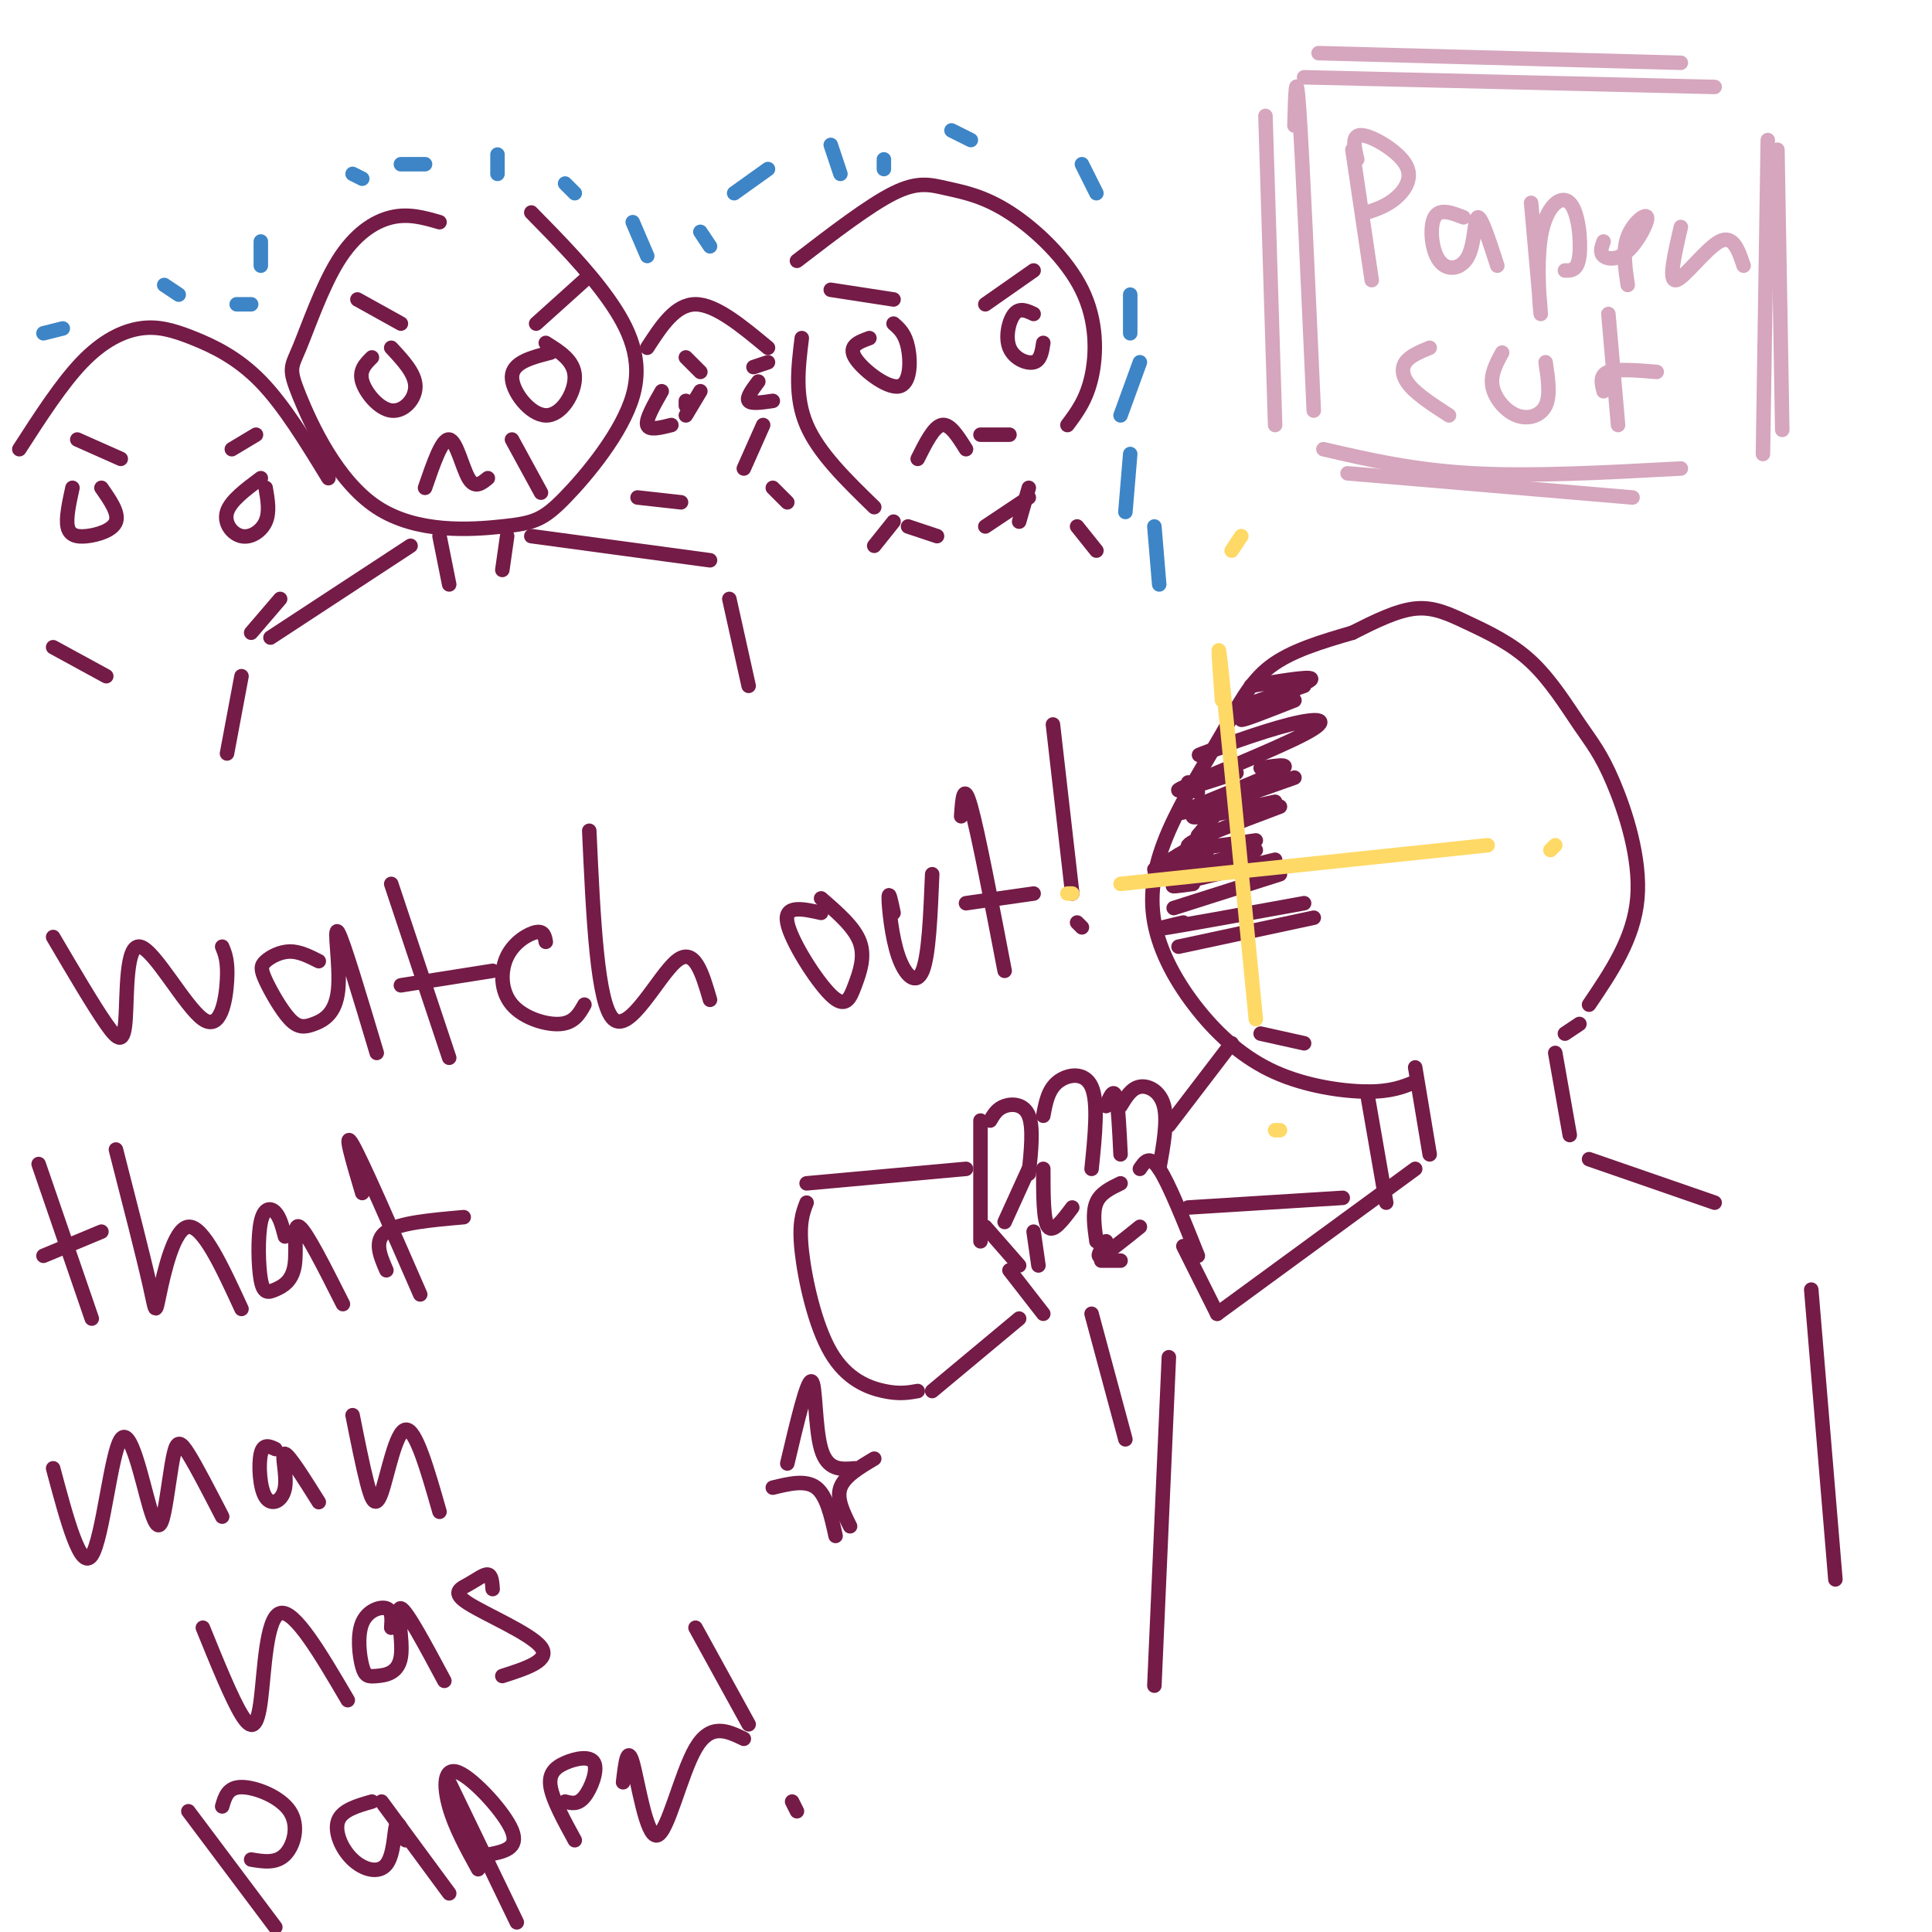 <svg viewBox='0 0 400 400' version='1.1' xmlns='http://www.w3.org/2000/svg' xmlns:xlink='http://www.w3.org/1999/xlink'><g fill='none' stroke='rgb(116,27,71)' stroke-width='3' stroke-linecap='round' stroke-linejoin='round'><path d='M280,131c-6.349,1.858 -12.698,3.716 -17,7c-4.302,3.284 -6.556,7.995 -10,14c-3.444,6.005 -8.076,13.302 -11,20c-2.924,6.698 -4.140,12.795 -3,19c1.140,6.205 4.635,12.519 9,18c4.365,5.481 9.598,10.130 16,13c6.402,2.870 13.972,3.963 19,4c5.028,0.037 7.514,-0.981 10,-2'/><path d='M280,131c4.573,-2.301 9.146,-4.602 13,-5c3.854,-0.398 6.988,1.107 11,3c4.012,1.893 8.901,4.173 13,8c4.099,3.827 7.408,9.201 10,13c2.592,3.799 4.467,6.023 7,12c2.533,5.977 5.724,15.708 5,24c-0.724,8.292 -5.362,15.146 -10,22'/><path d='M293,221c0.000,0.000 3.000,18.000 3,18'/><path d='M327,212c0.000,0.000 -3.000,2.000 -3,2'/><path d='M322,218c0.000,0.000 3.000,17.000 3,17'/><path d='M293,242c0.000,0.000 -41.000,30.000 -41,30'/><path d='M329,240c0.000,0.000 26.000,9.000 26,9'/><path d='M242,281c0.000,0.000 -3.000,68.000 -3,68'/><path d='M375,267c0.000,0.000 5.000,60.000 5,60'/><path d='M226,272c0.000,0.000 7.000,26.000 7,26'/><path d='M245,258c0.000,0.000 7.000,14.000 7,14'/><path d='M213,242c0.000,0.000 -5.000,11.000 -5,11'/><path d='M209,263c0.000,0.000 7.000,9.000 7,9'/><path d='M203,232c0.000,0.000 0.000,25.000 0,25'/><path d='M205,232c0.711,-1.222 1.422,-2.444 3,-3c1.578,-0.556 4.022,-0.444 5,2c0.978,2.444 0.489,7.222 0,12'/><path d='M216,231c0.489,-2.689 0.978,-5.378 3,-7c2.022,-1.622 5.578,-2.178 7,1c1.422,3.178 0.711,10.089 0,17'/><path d='M216,242c0.000,5.333 0.000,10.667 1,12c1.000,1.333 3.000,-1.333 5,-4'/><path d='M229,229c0.750,-1.833 1.500,-3.667 2,-2c0.500,1.667 0.750,6.833 1,12'/><path d='M232,245c-2.083,1.000 -4.167,2.000 -5,4c-0.833,2.000 -0.417,5.000 0,8'/><path d='M236,242c1.000,-1.500 2.000,-3.000 4,0c2.000,3.000 5.000,10.500 8,18'/><path d='M229,257c-1.083,1.750 -2.167,3.500 -1,3c1.167,-0.500 4.583,-3.250 8,-6'/><path d='M232,229c1.111,-1.844 2.222,-3.689 4,-4c1.778,-0.311 4.222,0.911 5,4c0.778,3.089 -0.111,8.044 -1,13'/><path d='M228,261c0.000,0.000 4.000,0.000 4,0'/><path d='M204,254c0.000,0.000 7.000,8.000 7,8'/><path d='M214,255c0.000,0.000 1.000,7.000 1,7'/><path d='M244,196c0.000,0.000 28.000,-6.000 28,-6'/><path d='M245,191c-3.583,0.833 -7.167,1.667 -3,1c4.167,-0.667 16.083,-2.833 28,-5'/><path d='M243,188c0.000,0.000 22.000,-7.000 22,-7'/><path d='M247,183c-2.917,0.417 -5.833,0.833 -3,0c2.833,-0.833 11.417,-2.917 20,-5'/><path d='M245,180c-2.750,0.833 -5.500,1.667 -3,1c2.500,-0.667 10.250,-2.833 18,-5'/><path d='M260,174c-7.417,1.083 -14.833,2.167 -14,1c0.833,-1.167 9.917,-4.583 19,-8'/><path d='M264,166c-8.833,1.917 -17.667,3.833 -17,3c0.667,-0.833 10.833,-4.417 21,-8'/><path d='M258,164c-7.667,2.556 -15.333,5.111 -13,4c2.333,-1.111 14.667,-5.889 19,-8c4.333,-2.111 0.667,-1.556 -3,-1'/><path d='M256,160c-7.418,2.402 -14.836,4.804 -11,3c3.836,-1.804 18.925,-7.813 25,-11c6.075,-3.187 3.136,-3.550 -3,-2c-6.136,1.550 -15.467,5.014 -18,6c-2.533,0.986 1.734,-0.507 6,-2'/><path d='M268,145c-5.500,2.167 -11.000,4.333 -11,4c0.000,-0.333 5.500,-3.167 11,-6'/><path d='M270,142c-8.378,2.800 -16.756,5.600 -15,5c1.756,-0.600 13.644,-4.600 16,-6c2.356,-1.400 -4.822,-0.200 -12,1'/><path d='M246,162c0.000,0.000 2.000,2.000 2,2'/><path d='M253,167c0.000,0.000 -5.000,6.000 -5,6'/><path d='M250,176c0.000,0.000 -8.000,5.000 -8,5'/><path d='M245,180c0.000,0.000 -2.000,3.000 -2,3'/><path d='M244,178c0.000,0.000 0.000,-1.000 0,-1'/><path d='M249,174c0.000,0.000 -10.000,6.000 -10,6'/><path d='M261,214c0.000,0.000 9.000,2.000 9,2'/><path d='M200,242c0.000,0.000 -33.000,3.000 -33,3'/><path d='M167,249c-0.815,2.089 -1.631,4.179 -1,10c0.631,5.821 2.708,15.375 6,21c3.292,5.625 7.798,7.321 11,8c3.202,0.679 5.101,0.339 7,0'/><path d='M193,288c0.000,0.000 18.000,-15.000 18,-15'/><path d='M242,233c0.000,0.000 13.000,-17.000 13,-17'/><path d='M246,250c0.000,0.000 32.000,-2.000 32,-2'/><path d='M160,308c3.417,-0.833 6.833,-1.667 9,0c2.167,1.667 3.083,5.833 4,10'/><path d='M163,303c2.044,-8.644 4.089,-17.289 5,-17c0.911,0.289 0.689,9.511 2,14c1.311,4.489 4.156,4.244 7,4'/><path d='M181,302c-3.083,1.833 -6.167,3.667 -7,6c-0.833,2.333 0.583,5.167 2,8'/><path d='M283,226c0.000,0.000 4.000,23.000 4,23'/><path d='M91,46c-3.202,-0.929 -6.405,-1.859 -10,-1c-3.595,0.859 -7.583,3.506 -11,9c-3.417,5.494 -6.263,13.834 -8,18c-1.737,4.166 -2.366,4.157 0,10c2.366,5.843 7.726,17.537 16,23c8.274,5.463 19.460,4.693 26,4c6.540,-0.693 8.433,-1.309 13,-6c4.567,-4.691 11.806,-13.455 14,-21c2.194,-7.545 -0.659,-13.870 -5,-20c-4.341,-6.130 -10.171,-12.065 -16,-18'/><path d='M74,62c0.000,0.000 9.000,5.000 9,5'/><path d='M111,67c0.000,0.000 10.000,-9.000 10,-9'/><path d='M114,73c-3.958,1.012 -7.917,2.024 -8,5c-0.083,2.976 3.708,7.917 7,8c3.292,0.083 6.083,-4.690 6,-8c-0.083,-3.310 -3.042,-5.155 -6,-7'/><path d='M77,74c-1.345,1.333 -2.690,2.667 -2,5c0.690,2.333 3.417,5.667 6,6c2.583,0.333 5.024,-2.333 5,-5c-0.024,-2.667 -2.512,-5.333 -5,-8'/><path d='M88,101c1.756,-5.111 3.511,-10.222 5,-10c1.489,0.222 2.711,5.778 4,8c1.289,2.222 2.644,1.111 4,0'/><path d='M106,91c0.000,0.000 6.000,11.000 6,11'/><path d='M91,111c0.000,0.000 2.000,10.000 2,10'/><path d='M105,111c0.000,0.000 -1.000,7.000 -1,7'/><path d='M85,113c0.000,0.000 -29.000,19.000 -29,19'/><path d='M110,111c0.000,0.000 37.000,5.000 37,5'/><path d='M50,140c0.000,0.000 -3.000,16.000 -3,16'/><path d='M151,124c0.000,0.000 4.000,18.000 4,18'/><path d='M165,54c7.486,-5.748 14.973,-11.496 20,-14c5.027,-2.504 7.596,-1.765 11,-1c3.404,0.765 7.644,1.556 13,5c5.356,3.444 11.826,9.543 15,16c3.174,6.457 3.050,13.274 2,18c-1.050,4.726 -3.025,7.363 -5,10'/><path d='M166,70c-0.750,6.083 -1.500,12.167 1,18c2.500,5.833 8.250,11.417 14,17'/><path d='M172,60c0.000,0.000 13.000,2.000 13,2'/><path d='M204,63c0.000,0.000 10.000,-7.000 10,-7'/><path d='M180,70c-2.208,0.804 -4.417,1.607 -3,4c1.417,2.393 6.458,6.375 9,6c2.542,-0.375 2.583,-5.107 2,-8c-0.583,-2.893 -1.792,-3.946 -3,-5'/><path d='M214,65c-1.440,-0.679 -2.881,-1.357 -4,0c-1.119,1.357 -1.917,4.750 -1,7c0.917,2.250 3.548,3.357 5,3c1.452,-0.357 1.726,-2.179 2,-4'/><path d='M190,95c1.667,-3.333 3.333,-6.667 5,-7c1.667,-0.333 3.333,2.333 5,5'/><path d='M203,90c0.000,0.000 6.000,0.000 6,0'/><path d='M4,93c4.380,-6.794 8.759,-13.589 13,-18c4.241,-4.411 8.343,-6.440 12,-7c3.657,-0.560 6.869,0.349 11,2c4.131,1.651 9.180,4.043 14,9c4.820,4.957 9.410,12.478 14,20'/><path d='M16,91c0.000,0.000 9.000,4.000 9,4'/><path d='M48,93c0.000,0.000 5.000,-3.000 5,-3'/><path d='M15,101c-0.679,3.107 -1.357,6.214 -1,8c0.357,1.786 1.750,2.250 4,2c2.250,-0.250 5.357,-1.214 6,-3c0.643,-1.786 -1.179,-4.393 -3,-7'/><path d='M54,99c-3.149,2.345 -6.298,4.690 -7,7c-0.702,2.310 1.042,4.583 3,5c1.958,0.417 4.131,-1.024 5,-3c0.869,-1.976 0.435,-4.488 0,-7'/><path d='M134,72c2.917,-4.500 5.833,-9.000 10,-9c4.167,0.000 9.583,4.500 15,9'/><path d='M137,81c-1.667,2.917 -3.333,5.833 -3,7c0.333,1.167 2.667,0.583 5,0'/><path d='M142,83c0.000,0.000 0.000,1.000 0,1'/><path d='M145,81c0.000,0.000 -3.000,5.000 -3,5'/><path d='M157,79c-1.250,1.667 -2.500,3.333 -2,4c0.500,0.667 2.750,0.333 5,0'/><path d='M142,74c0.000,0.000 3.000,3.000 3,3'/><path d='M156,76c0.000,0.000 3.000,-1.000 3,-1'/><path d='M11,194c4.193,7.130 8.385,14.260 11,18c2.615,3.740 3.651,4.091 4,-1c0.349,-5.091 0.011,-15.622 3,-15c2.989,0.622 9.305,12.398 13,15c3.695,2.602 4.770,-3.971 5,-8c0.230,-4.029 -0.385,-5.515 -1,-7'/><path d='M66,199c-2.003,-1.012 -4.005,-2.024 -6,-2c-1.995,0.024 -3.982,1.083 -5,2c-1.018,0.917 -1.067,1.693 0,4c1.067,2.307 3.250,6.146 5,8c1.750,1.854 3.067,1.724 5,1c1.933,-0.724 4.482,-2.041 5,-7c0.518,-4.959 -0.995,-13.560 0,-12c0.995,1.560 4.497,13.280 8,25'/><path d='M81,183c0.000,0.000 12.000,36.000 12,36'/><path d='M83,204c0.000,0.000 19.000,-3.000 19,-3'/><path d='M113,195c-0.207,-1.147 -0.415,-2.293 -2,-2c-1.585,0.293 -4.549,2.027 -6,5c-1.451,2.973 -1.391,7.185 1,10c2.391,2.815 7.112,4.233 10,4c2.888,-0.233 3.944,-2.116 5,-4'/><path d='M122,172c0.822,17.978 1.644,35.956 5,39c3.356,3.044 9.244,-8.844 13,-12c3.756,-3.156 5.378,2.422 7,8'/><path d='M170,189c-3.847,-0.856 -7.694,-1.713 -7,2c0.694,3.713 5.928,11.995 9,15c3.072,3.005 3.981,0.732 5,-2c1.019,-2.732 2.148,-5.923 1,-9c-1.148,-3.077 -4.574,-6.038 -8,-9'/><path d='M185,189c-0.512,-2.417 -1.024,-4.833 -1,-3c0.024,1.833 0.583,7.917 2,12c1.417,4.083 3.690,6.167 5,3c1.310,-3.167 1.655,-11.583 2,-20'/><path d='M199,169c0.250,-3.667 0.500,-7.333 2,-2c1.500,5.333 4.250,19.667 7,34'/><path d='M200,187c0.000,0.000 14.000,-2.000 14,-2'/><path d='M218,150c0.000,0.000 4.000,35.000 4,35'/><path d='M223,191c0.000,0.000 1.000,1.000 1,1'/><path d='M8,241c0.000,0.000 11.000,32.000 11,32'/><path d='M9,260c0.000,0.000 12.000,-5.000 12,-5'/><path d='M24,238c2.845,11.089 5.690,22.179 7,28c1.310,5.821 1.083,6.375 2,2c0.917,-4.375 2.976,-13.679 6,-14c3.024,-0.321 7.012,8.339 11,17'/><path d='M59,256c-0.521,-1.996 -1.042,-3.993 -2,-5c-0.958,-1.007 -2.355,-1.026 -3,2c-0.645,3.026 -0.540,9.095 0,12c0.540,2.905 1.516,2.645 3,2c1.484,-0.645 3.476,-1.674 4,-5c0.524,-3.326 -0.422,-8.950 1,-8c1.422,0.950 5.211,8.475 9,16'/><path d='M75,247c-2.000,-6.750 -4.000,-13.500 -2,-10c2.000,3.500 8.000,17.250 14,31'/><path d='M80,263c-1.333,-3.083 -2.667,-6.167 0,-8c2.667,-1.833 9.333,-2.417 16,-3'/><path d='M11,304c2.863,10.718 5.726,21.435 8,18c2.274,-3.435 3.960,-21.024 6,-24c2.040,-2.976 4.433,8.661 6,14c1.567,5.339 2.307,4.379 3,1c0.693,-3.379 1.341,-9.179 2,-12c0.659,-2.821 1.331,-2.663 3,0c1.669,2.663 4.334,7.832 7,13'/><path d='M57,300c-1.249,-0.585 -2.498,-1.171 -3,1c-0.502,2.171 -0.258,7.097 1,9c1.258,1.903 3.531,0.781 4,-2c0.469,-2.781 -0.866,-7.223 0,-7c0.866,0.223 3.933,5.112 7,10'/><path d='M73,293c1.036,5.202 2.071,10.405 3,14c0.929,3.595 1.750,5.583 3,2c1.250,-3.583 2.929,-12.738 5,-13c2.071,-0.262 4.536,8.369 7,17'/><path d='M42,337c2.964,7.304 5.929,14.607 8,18c2.071,3.393 3.250,2.875 4,-3c0.750,-5.875 1.071,-17.107 4,-18c2.929,-0.893 8.464,8.554 14,18'/><path d='M81,337c0.131,-1.775 0.262,-3.550 -1,-4c-1.262,-0.450 -3.918,0.423 -5,3c-1.082,2.577 -0.591,6.856 0,9c0.591,2.144 1.282,2.152 3,2c1.718,-0.152 4.462,-0.464 5,-4c0.538,-3.536 -1.132,-10.296 0,-10c1.132,0.296 5.066,7.648 9,15'/><path d='M102,329c-0.102,-1.435 -0.204,-2.871 -1,-3c-0.796,-0.129 -2.285,1.048 -4,2c-1.715,0.952 -3.654,1.679 0,4c3.654,2.321 12.901,6.234 15,9c2.099,2.766 -2.951,4.383 -8,6'/><path d='M39,375c0.000,0.000 18.000,24.000 18,24'/><path d='M46,374c0.571,-1.994 1.143,-3.988 4,-4c2.857,-0.012 8.000,1.958 10,5c2.000,3.042 0.857,7.155 -1,9c-1.857,1.845 -4.429,1.423 -7,1'/><path d='M77,373c-3.099,0.884 -6.198,1.767 -7,4c-0.802,2.233 0.692,5.815 3,8c2.308,2.185 5.429,2.973 7,1c1.571,-1.973 1.592,-6.707 2,-8c0.408,-1.293 1.204,0.853 2,3'/><path d='M79,373c0.000,0.000 14.000,19.000 14,19'/><path d='M93,369c0.000,0.000 14.000,29.000 14,29'/><path d='M99,387c-2.405,-4.375 -4.810,-8.750 -6,-13c-1.190,-4.250 -1.167,-8.375 2,-7c3.167,1.375 9.476,8.250 11,12c1.524,3.750 -1.738,4.375 -5,5'/><path d='M117,373c1.314,0.348 2.628,0.695 4,-1c1.372,-1.695 2.801,-5.434 2,-7c-0.801,-1.566 -3.831,-0.960 -6,0c-2.169,0.960 -3.477,2.274 -3,5c0.477,2.726 2.738,6.863 5,11'/><path d='M129,369c0.458,-3.911 0.917,-7.821 2,-4c1.083,3.821 2.792,15.375 5,15c2.208,-0.375 4.917,-12.679 8,-18c3.083,-5.321 6.542,-3.661 10,-2'/><path d='M144,337c0.000,0.000 11.000,20.000 11,20'/><path d='M164,373c0.000,0.000 1.000,2.000 1,2'/><path d='M11,134c0.000,0.000 11.000,6.000 11,6'/><path d='M58,124c0.000,0.000 -6.000,7.000 -6,7'/></g>
<g fill='none' stroke='rgb(61,133,198)' stroke-width='3' stroke-linecap='round' stroke-linejoin='round'><path d='M9,69c0.000,0.000 4.000,-1.000 4,-1'/><path d='M34,59c0.000,0.000 3.000,2.000 3,2'/><path d='M49,63c0.000,0.000 3.000,0.000 3,0'/><path d='M54,55c0.000,0.000 0.000,-5.000 0,-5'/><path d='M73,36c0.000,0.000 2.000,1.000 2,1'/><path d='M83,34c0.000,0.000 5.000,0.000 5,0'/><path d='M103,32c0.000,0.000 0.000,4.000 0,4'/><path d='M117,38c0.000,0.000 2.000,2.000 2,2'/><path d='M131,46c0.000,0.000 3.000,7.000 3,7'/><path d='M145,48c0.000,0.000 2.000,3.000 2,3'/><path d='M152,40c0.000,0.000 7.000,-5.000 7,-5'/><path d='M172,30c0.000,0.000 2.000,6.000 2,6'/><path d='M183,33c0.000,0.000 0.000,2.000 0,2'/><path d='M197,27c0.000,0.000 4.000,2.000 4,2'/><path d='M224,34c0.000,0.000 3.000,6.000 3,6'/><path d='M234,61c0.000,0.000 0.000,8.000 0,8'/><path d='M236,75c0.000,0.000 -4.000,11.000 -4,11'/><path d='M234,94c0.000,0.000 -1.000,12.000 -1,12'/><path d='M239,109c0.000,0.000 1.000,12.000 1,12'/></g>
<g fill='none' stroke='rgb(116,27,71)' stroke-width='3' stroke-linecap='round' stroke-linejoin='round'><path d='M213,101c0.000,0.000 -2.000,7.000 -2,7'/><path d='M188,109c0.000,0.000 6.000,2.000 6,2'/><path d='M213,103c0.000,0.000 -9.000,6.000 -9,6'/><path d='M185,108c0.000,0.000 -4.000,5.000 -4,5'/><path d='M223,109c0.000,0.000 4.000,5.000 4,5'/><path d='M158,88c0.000,0.000 -4.000,9.000 -4,9'/><path d='M132,103c0.000,0.000 9.000,1.000 9,1'/><path d='M160,101c0.000,0.000 3.000,3.000 3,3'/></g>
<g fill='none' stroke='rgb(255,217,102)' stroke-width='3' stroke-linecap='round' stroke-linejoin='round'><path d='M253,145c-0.583,-8.000 -1.167,-16.000 0,-5c1.167,11.000 4.083,41.000 7,71'/><path d='M232,183c0.000,0.000 76.000,-8.000 76,-8'/><path d='M221,185c0.000,0.000 1.000,0.000 1,0'/><path d='M255,114c0.000,0.000 2.000,-3.000 2,-3'/><path d='M265,234c0.000,0.000 -1.000,0.000 -1,0'/><path d='M322,175c0.000,0.000 -1.000,1.000 -1,1'/></g>
<g fill='none' stroke='rgb(213,166,189)' stroke-width='3' stroke-linecap='round' stroke-linejoin='round'><path d='M280,31c0.000,0.000 4.000,27.000 4,27'/><path d='M281,33c-0.619,-2.601 -1.238,-5.202 1,-5c2.238,0.202 7.333,3.208 9,6c1.667,2.792 -0.095,5.369 -2,7c-1.905,1.631 -3.952,2.315 -6,3'/><path d='M303,45c-2.477,-0.970 -4.954,-1.939 -6,0c-1.046,1.939 -0.662,6.788 1,9c1.662,2.212 4.601,1.788 6,-1c1.399,-2.788 1.257,-7.939 2,-8c0.743,-0.061 2.372,4.970 4,10'/><path d='M317,42c1.006,11.238 2.013,22.475 2,23c-0.013,0.525 -1.045,-9.663 0,-16c1.045,-6.337 4.166,-8.821 6,-7c1.834,1.821 2.381,7.949 2,11c-0.381,3.051 -1.691,3.026 -3,3'/><path d='M332,50c-0.413,1.153 -0.826,2.306 0,3c0.826,0.694 2.892,0.928 5,-1c2.108,-1.928 4.260,-6.019 4,-7c-0.260,-0.981 -2.931,1.148 -4,4c-1.069,2.852 -0.534,6.426 0,10'/><path d='M348,47c-1.311,5.644 -2.622,11.289 -1,11c1.622,-0.289 6.178,-6.511 9,-8c2.822,-1.489 3.911,1.756 5,5'/><path d='M296,72c-2.044,0.844 -4.089,1.689 -5,3c-0.911,1.311 -0.689,3.089 1,5c1.689,1.911 4.844,3.956 8,6'/><path d='M311,73c-1.232,2.274 -2.464,4.548 -2,7c0.464,2.452 2.625,5.083 5,6c2.375,0.917 4.964,0.119 6,-2c1.036,-2.119 0.518,-5.560 0,-9'/><path d='M333,65c0.000,0.000 2.000,23.000 2,23'/><path d='M332,81c-0.417,-1.667 -0.833,-3.333 1,-4c1.833,-0.667 5.917,-0.333 10,0'/><path d='M268,26c0.167,-6.417 0.333,-12.833 1,-3c0.667,9.833 1.833,35.917 3,62'/><path d='M274,93c9.333,2.167 18.667,4.333 31,5c12.333,0.667 27.667,-0.167 43,-1'/><path d='M368,31c0.000,0.000 1.000,58.000 1,58'/><path d='M270,16c0.000,0.000 85.000,2.000 85,2'/><path d='M262,24c0.000,0.000 2.000,64.000 2,64'/><path d='M279,98c0.000,0.000 59.000,5.000 59,5'/><path d='M366,29c0.000,0.000 -1.000,65.000 -1,65'/><path d='M273,11c0.000,0.000 75.000,2.000 75,2'/></g>
</svg>
